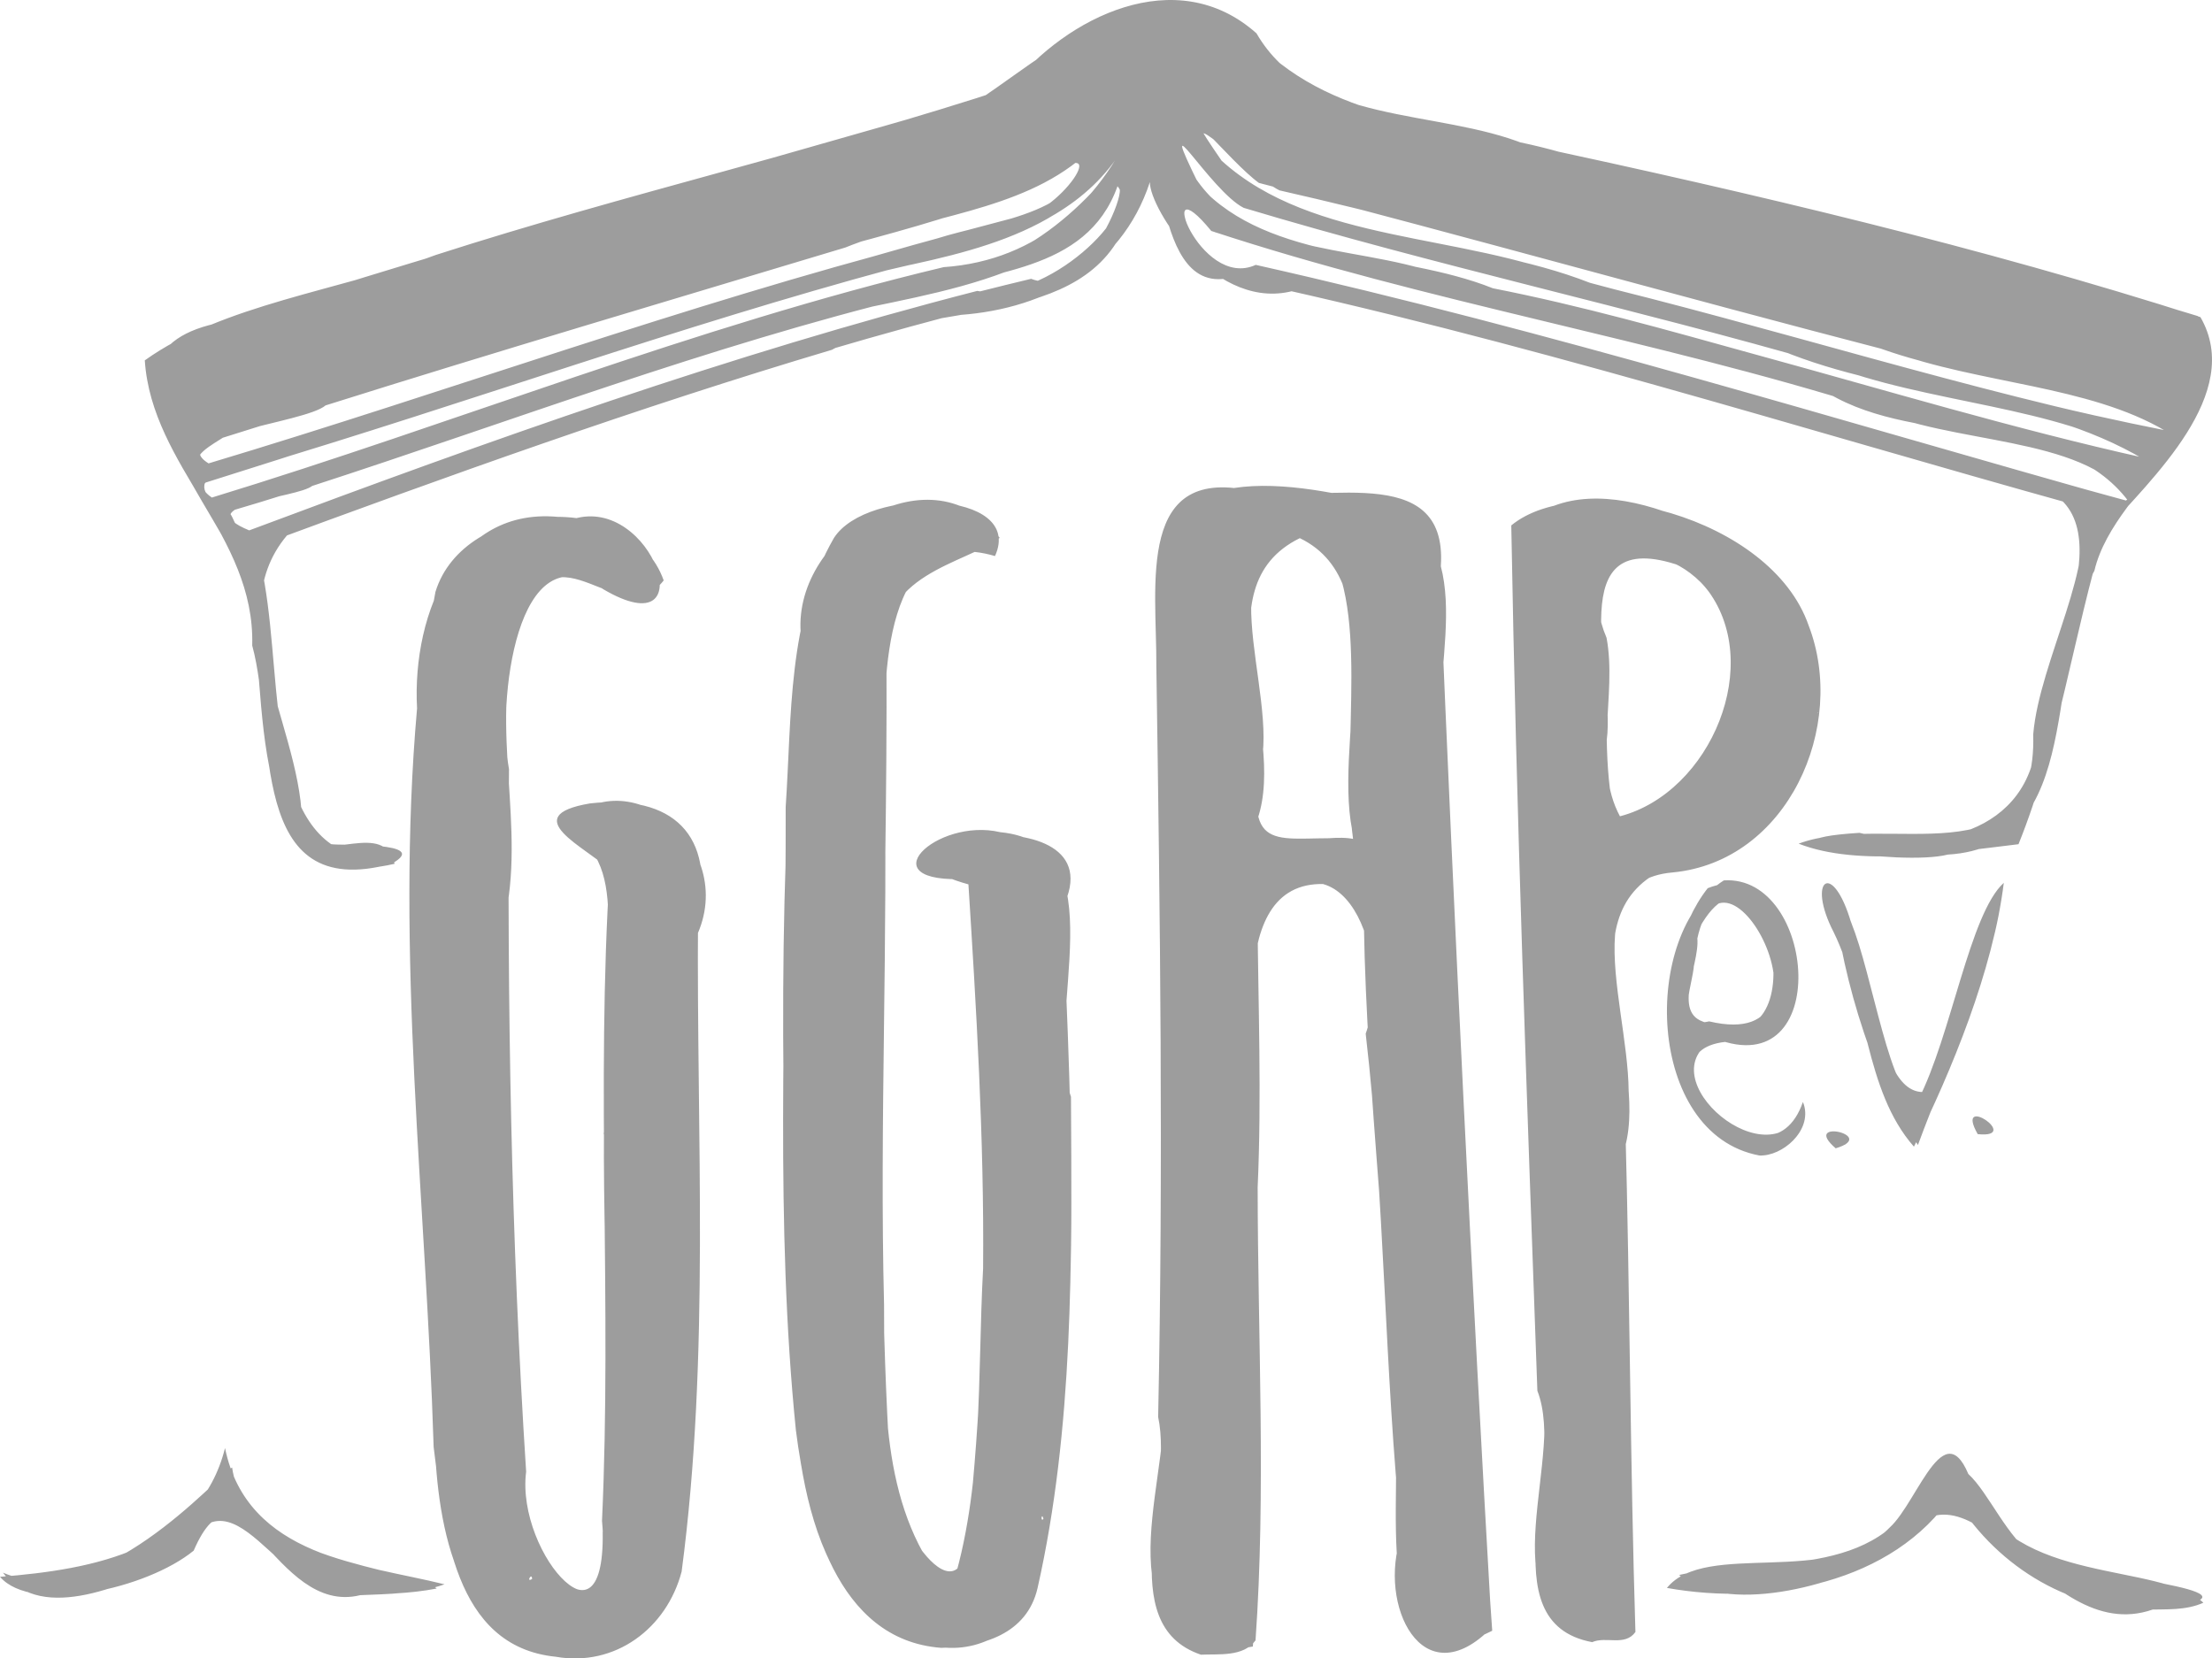 <?xml version="1.0" encoding="UTF-8" standalone="no"?>
<!-- Created with Inkscape (http://www.inkscape.org/) -->

<svg
   xmlns:dc="http://purl.org/dc/elements/1.1/"
   xmlns:cc="http://creativecommons.org/ns#"
   xmlns:rdf="http://www.w3.org/1999/02/22-rdf-syntax-ns#"
   xmlns:svg="http://www.w3.org/2000/svg"
   xmlns="http://www.w3.org/2000/svg"
   xmlns:sodipodi="http://sodipodi.sourceforge.net/DTD/sodipodi-0.dtd"
   xmlns:inkscape="http://www.inkscape.org/namespaces/inkscape"
   id="svg2"
   version="1.1"
   inkscape:version="0.92.1 r15371"
   width="517.721"
   height="388.185"
   viewBox="0 0 485.363 363.923"
   sodipodi:docname="logo-9d9d9d.svg">
  <title
     id="title4181">GGAP-Logo</title>
  <defs
     id="defs6" />
  <sodipodi:namedview
     pagecolor="#ffffff"
     bordercolor="#666666"
     borderopacity="1"
     objecttolerance="10"
     gridtolerance="10"
     guidetolerance="10"
     inkscape:pageopacity="0"
     inkscape:pageshadow="2"
     inkscape:window-width="640"
     inkscape:window-height="480"
     id="namedview4"
     showgrid="false"
     fit-margin-top="0"
     fit-margin-left="0"
     fit-margin-right="0"
     fit-margin-bottom="0"
     inkscape:zoom="0.80126935"
     inkscape:cx="242.55516"
     inkscape:cy="181.21759"
     inkscape:current-layer="svg2" />
  <path
     id="path4146"
     style="fill:#9d9d9d;fill-opacity:1"
     d="M 122.045,363.476 C 99.276,359.652 95.744,332.902 95.302,313.902 93.394,252.667 84.095,190.708 95.549,129.873 c 6.247,-20.382 42.988,-22.543 50.08,-2.506 -9.467,12.183 -23.722,-13.237 -30.979,8.354 -7.857,20.063 0.14,41.912 -3.277,62.697 0.283,41.509 1.215,83.12 4.074,124.5 -3.536,14.19 17.265,42.463 16.797,13.333 2.661,-36.424 -1.145,-73.003 0.885,-109.493 -2.078,-15.664 6.378,-39.433 -10.186,-44.798 13.49,-16.763 39.683,3.393 29.714,23.845 0.338,46.816 2.979,94.21 -3.761,140.752 -3.167,11.437 -15.326,18.478 -26.853,16.919 z m -5.14,-16.853 c 0.354,-2.957 -2.413,1.545 0,0 z m -10.899,-0.89 h -0.279 z m 1.425,-1.725 c -0.434,-1.022 -0.434,1.022 0,0 z m -2.292,-2.577 -0.159,0.334 z m 1.64,-0.948 -0.305,10e-6 z m 30.578,-1.5 h -0.431 z m 1.5,-4.275 c -1.262,-1.93 -0.659,1.708 0,0 z m -34.65,-2.55 h -0.287 z m -3.6,-9.18 -0.24,0.022 z m 46.05,-3.87 h -0.287 z m -37.5,-3.15 h -0.439 z m 27.277,-5.167 c -0.668,-0.814 -0.217,1.245 0,0 z m 11.723,-1.742 -0.281,0.079 z m 4.35,-14.691 c -0.521,-1.181 -0.521,1.181 0,0 z m 0,-5.025 h -0.431 z m -9.927,-10.025 c -0.565,-0.929 -0.538,1.506 0,0 z m -1.923,-2.416 -0.293,-0.086 z m 11.116,-0.428 -0.154,0.239 z m -5.566,-5.598 -0.274,0.16 z m -3,-3.123 c -0.359,-1.156 -1.239,1.225 0,0 z m 3.45,-5.409 h -0.279 z m 1.65,-1.95 -0.306,-0.022 z m -2.475,-0.675 -0.36,0.007 z m 3.3,-2.475 c -0.433,-1.256 -0.433,1.256 0,0 z m -0.311,-11.975 c -0.68,-0.948 -0.065,1.58 0,0 z m -51.964,-2.866 -0.293,-0.086 z m 0.6,-5.768 c -0.745,-1.632 -0.688,1.127 0,0 z m 48.075,-0.616 -0.207,-0.005 z m -7.358,-2.113 -0.272,0.168 z m 1.674,-0.547 -0.084,0.295 z m 6.809,0.259 h -0.287 z m -55.28,-8.692 -0.463,-0.214 z m 49.312,-2.435 -0.159,0.334 z m -43.083,-1.323 h -0.439 z m 48.15,-1.275 h -0.279 z m -7.35,-1.341 -0.293,-0.086 z m 6.852,-8.962 -0.028,0.271 z m -7.002,-9.038 -0.293,-0.086 z m 0.9,-3 c 0.002,-1.014 -0.808,0.783 0,0 z m 2.175,-6.244 c -0.456,-1.045 -0.578,1.241 0,0 z m -33.975,-18.665 h -0.431 z m 155.7,190.311 c -21.125,-14.421 -3.242,-43.878 -8.547,-64.824 1.256,-57.523 -0.426,-115.092 -0.618,-172.583 1.216,-27.541 36.808,-18.172 54.056,-13.743 17.859,13.644 3.463,40.173 9.673,59.67 3.306,62.126 5.391,124.321 9.807,186.384 -28.904,14.635 -18.638,-32.1 -21.786,-47.979 -1.291,-38.084 -6.394,-75.971 -6.437,-114.108 -30.148,-10.384 -24.453,27.363 -23.439,45.119 -0.15,40.139 2.118,80.342 -0.861,120.428 -3.942,0.565 -7.795,2.189 -11.847,1.635 z m -4.077,-13.636 -0.374,0.067 z m 14.877,-0.5 h -0.287 z m 38.373,-8.6 c -0.574,-1.073 -0.713,1.336 0,0 z m -52.773,-2.134 c -0.541,-0.824 -0.134,1.112 0,0 z m 8.516,-0.094 -0.38,0.013 z m 57.634,-8.297 h -0.279 z m -12.15,-0.375 h -0.287 z m -49.35,-5.475 h -0.279 z m 47.373,-8.951 c -0.814,-1.336 -0.306,1.177 0,0 z m -42.948,-4.035 c -0.456,-1.045 -0.578,1.242 0,0 z m -7.859,-4.984 -0.154,0.239 z m 44.384,-21.406 h -0.287 z m 4.433,-7.317 -0.349,0.39 z m -49.733,-10.983 h -0.287 z m 4.269,-9.44 -0.364,-0.122 z m 44.903,-5.572 h -0.38 z m -6.646,-2.239 c -0.434,-1.022 -0.434,1.022 0,0 z m 14.475,-6.366 -0.293,-0.086 z m -56.25,-18.74 c -0.182,-1.544 -1.052,0.902 0,0 z m 2.55,-9.543 -0.207,-0.005 z m -1.35,-4.134 -0.215,-0.014 z m 0.75,-1.716 h -0.287 z m 45.067,-5.086 c 0.43,-1.818 -1.563,0.723 0,0 z m -47.467,-0.689 c -0.493,-0.953 -0.688,1.162 0,0 z m -0.6,-11.325 c -0.346,-1.1 -0.346,1.1 0,0 z m 37.692,-7.173 c -5.412,-20.311 9.164,-55.859 -11.941,-66.044 -22.206,10.903 -2.666,42.14 -9.252,61.563 3.507,8.025 14.54,3.005 21.194,4.481 z m -22.542,-7.893 c -0.394,-1.298 -0.877,0.996 0,0 z m -6.329,-16.445 h -0.38 z m -61.634,201.684 c -29.675,-4.425 -31.943,-41.398 -33.204,-65.236 -1.885,-52.404 -3.087,-105.172 2.249,-157.39 -1.607,-21.876 29.374,-40.594 43.662,-20.831 -7.359,5.736 -27.46,7.9 -24.84,26.156 0.3,58.894 -2.85,118 0.757,176.882 -1.125,11.5 16.838,38.718 17.343,13.133 4.977,-46.542 3.482,-93.493 0.042,-140.085 -33.198,-9.184 33.78,-21.308 20.474,5.114 2.214,49.112 4.545,99.051 -5.152,147.519 -2.598,9.473 -11.499,15.884 -21.333,14.737 z m 12.012,-3.373 -0.207,0.005 z m 2.486,-1.314 -0.265,0.42 z m 7.869,-23.446 c 0.603,-2.291 -1.696,0.879 0,0 z m -46.43,-4.051 c -0.456,-1.045 -0.578,1.241 0,0 z m 0.675,-5.006 -0.293,-0.086 z m -3.975,-7.734 -0.207,-0.005 z m -3.45,-3.6 -0.291,0.281 z m 4.725,-3.975 -0.306,-0.022 z m 3.45,-0.816 c -0.566,-1.512 -0.595,1.175 0,0 z M 179.328,304.884 c -0.502,-1.229 -0.834,1.521 0,0 z m 4.201,-0.122 c -0.606,-2.145 -1.126,1.017 0,0 z m -5.298,-6.479 -0.309,0.147 z m -4.875,-9.475 h -0.287 z m 56.85,-10.275 -0.307,-0.022 z m -9.209,-5.584 -0.084,0.295 z m -48.091,-11.132 -0.378,-0.159 z m 42.525,-29.259 -0.207,-0.005 z m 4.275,-9.675 h -0.279 z m -4.492,-1.125 c 0.198,-1.395 -1.644,0.952 0,0 z m 4.192,-2.4 h -0.439 z m -4.95,-2.175 h -0.279 z m -34.35,-4.875 h -0.287 z m 40.222,-0.225 -0.305,1e-5 z m 0.427,-7.65 h -0.279 z m -41.52,-9.255 -0.064,0.326 z m 14.82,-8.754 -0.281,0.079 z m 113.55,175.134 h 0.287 z m 41.806,-1.444 c -23.828,-8.463 -5.284,-39.952 -12.123,-58.487 -2.043,-61.185 -4.356,-122.365 -5.529,-183.575 13.634,-18.397 44.484,-3.537 58.64,8.711 19.062,21.477 5.5,64.253 -25.43,64.06 -22.132,10.582 -3.189,41.543 -8.382,60.808 0.888,35.51 0.752,71.041 1.987,106.544 -2.331,3.02 -6.214,0.58 -9.164,1.94 z m -5.956,-7.181 -0.307,-0.022 z m 14.25,-15.525 h -0.287 z m -15.15,-8.175 h -0.279 z m 1.495,-10.043 c 0.278,-1.581 -1.458,0.687 0,0 z m -1.882,-2.278 c 1.158,-1.903 -1.506,-0.11 0,0 z m 2.038,-8.916 -0.367,0.19 z m -1.311,-3.025 c 0.717,-2.497 -1.732,0.618 0,0 z m -1.137,-12.291 -0.028,0.271 z m 0.156,-10.94 c 0.291,-1.785 -1.578,0.943 0,0 z m 0.492,-11.616 -0.215,-0.014 z m -1.5,-14.766 h -0.287 z m 10.967,-0.338 c 0.775,-2.196 -1.711,-0.252 0,0 z m -12.492,-16.903 c -0.676,-1.05 -0.213,1.535 0,0 z m 1.045,-6.939 c -0.71,-2.046 -2.812,1.726 0,0 z m -1.003,-3.763 0.011,0.288 z m 0.606,-6.744 -0.344,0.218 z m -0.473,-16.097 -0.281,0.079 z m 14.805,-25.104 c 23.235,-4.408 36.025,-41.39 14.458,-55.274 -26.808,-9.357 -14.273,23.447 -16.26,38.18 0.108,5.733 0.518,11.492 1.802,17.094 z m 29.51,-19.346 c -0.003,-1.008 -0.965,0.772 0,0 z m -2.389,-1.594 c -0.67,-1.18 -0.476,1.351 0,0 z m 17.475,-2.089 c -0.327,-1.598 -0.636,0.757 0,0 z m -0.75,-12.018 -0.215,-0.014 z m 74.175,208.765 c -24.705,8.634 -39.8,-39.288 -57.217,-12.681 -12.446,7.949 -37.117,13.804 -46.718,5.098 18.469,-4.199 44.112,1.636 53.616,-20.334 12.71,-15.166 15.89,21.566 32.968,18.259 7.19,2.839 47.061,6.138 17.352,9.659 z m -93.375,-8.647 -0.293,-0.086 z m 41.372,-8.174 -0.362,0.109 z m 4.078,-14.409 -0.207,0.005 z m -346.621,27.75 c -16.709,3.179 -26.664,-31.66 -38.949,-7.178 -10.871,4.776 -29.535,14.02 -38.237,2.575 21.021,9.003 47.066,-21.15 50.278,-23.083 3.03,21.147 39.04,21.772 44.899,26.566 -5.921,1.128 -11.979,1.336 -17.991,1.121 z m -58.079,-3.225 c -0.437,-1.433 -0.793,1.522 0,0 z m 366.192,-93.363 c -24.282,-5.22 -23.577,-42.617 -11.235,-58.213 21.343,-8.508 29.32,39.182 3.834,33.727 -20.813,2.347 9.499,34.929 17.054,13.188 2.371,5.721 -3.933,11.95 -9.652,11.299 z m -7.992,-4.587 h -0.431 z m -7.077,-16.839 c -0.535,-1.262 -0.953,1.585 0,0 z m 4.157,-7.562 c 32.174,7.621 0.466,-50.93 -3.349,-13.355 0.451,3.921 -5.041,15.264 3.349,13.355 z m 13.72,-24.115 -0.281,-0.079 z m 1.016,-0.037 -0.38,0.013 z m 12.709,51.573 c -5.853,-6.462 8.498,-0.14 0,0 z m 18.363,-0.304 c -11.05,-15.593 -17.587,-41.455 -18.681,-56.478 9.356,11.292 8.295,45.978 20.362,44.841 5.509,-11.965 11.028,-43.472 16.609,-42.15 -2.941,18.865 -11.801,36.026 -18.29,53.787 z m 2.822,-14.732 -0.275,0.009 z m 1.691,-3.659 h -0.287 z m -14.775,-4.8 h -0.287 z m -0.54,-1.387 c 0.589,-1.86 -0.906,0.295 0,0 z m -277.56,22.238 c -0.097,-1.373 0.721,0.611 0,0 z m 301.875,-0.211 c -4.925,-5.39 7.046,-0.187 0,0 z m -34.338,-51.777 0.106,0.093 z M 86.58,189.549 C 52.553,197.55 59.383,151.172 54.637,130.548 49.996,112.104 13.878,77.158 48.911,70.672 103.932,52.725 159.835,37.592 215.39,21.505 233.339,9.348 258.829,-13.45 277.529,11.052 c 18.281,16.962 44.431,16.046 67,22.98 46.365,9.916 92.392,21.468 137.756,35.337 11.919,22.081 -18.121,36.286 -22.729,55.881 -11.187,19.924 -1.567,60.461 -32.17,62.281 -10.342,2.639 -46.731,-3.058 -19.365,-4.775 19.473,4.965 40.393,-2.145 38.932,-25.57 4.682,-18.58 22.751,-51.881 -9.046,-51.65 C 386.969,90.832 335.981,76.236 284.479,63.621 266.898,69.055 252.194,45.723 252.308,39.955 c -6.36,19.453 -24.304,28.39 -43.425,29.259 -49.566,13.083 -97.944,30.297 -145.906,48.269 -15.582,18.435 5.229,45.204 3.14,66.45 5.519,5.281 18.146,-3.989 20.464,5.617 z m 341.325,-5.132 -0.281,-0.079 z m 14.123,-4.584 -0.305,-1e-5 z m 1.403,-3.525 -0.36,-0.007 z m -381.75,-0.75 -0.207,-0.005 z m 387.825,-11.166 -0.293,-0.086 z M 54.662,116.579 C 110.964,95.597 167.759,75.158 226.25,61.184 241.419,67.199 254.28,22.463 238.575,49.739 216.545,67.137 186.028,65.076 160.802,75.784 123.497,86.728 87.403,101.386 50.085,112.292 c 1.392,0.918 1.719,5.615 4.576,4.287 z m 412.364,-6.6 C 452.376,90.639 421.349,98.403 401.188,86.314 356.62,73.335 310.827,64.946 266.545,50.939 c -13.218,-18.494 -5.256,13.604 9.336,7.294 64.346,14.774 127.466,34.418 191.145,51.745 z M 46.595,109.245 C 102.257,92.768 155.965,69.556 213.04,58.055 229.378,56.642 248.851,34.094 249.121,27.344 236.614,56.112 201.069,55.624 175.493,64.461 131.743,77.377 88.374,92.364 44.991,105.936 c -0.549,1.295 0.253,2.93 1.604,3.309 z m 33.31,-6.287 h -0.439 z m -33.989,-1.194 c 58.843,-18.052 117.004,-38.491 176.587,-53.975 9.385,0.361 23.193,-20.296 6.479,-8.248 -23.911,11.082 -50.398,14.795 -75.009,24.009 -35.235,10.139 -70.14,21.605 -105.077,32.504 -1.314,0.919 -9.161,5.091 -2.98,5.71 z m 424.593,-0.911 C 446.138,86.417 416.481,87.512 390.642,76.822 351.232,65.621 311.064,57.201 271.935,44.991 c -6.263,-4.88 -19.622,-25.273 -9.642,-5.93 12.384,18.342 38.464,14.213 56.866,22.43 51.094,10.579 100.588,27.398 151.35,39.362 z m 5.061,-6.332 C 455.838,83.409 432.023,83.919 411.041,75.885 367.559,64.873 324.317,51.666 280.767,41.779 c -5.975,-2.824 -25.102,-22.498 -12.965,-6.022 22.607,18.298 54.643,15.959 81.047,26.296 42.166,11.1 83.907,23.999 126.722,32.468 z m -71.215,-1.529 -0.293,-0.086 z m -287.25,-6.075 -0.378,-0.159 z m 331.166,-2.981 -0.38,-0.014 z m -280.95,-4.556 -0.38,0.014 z m 162.484,-4.538 -0.293,-0.086 z m -165.45,-3.684 -0.36,-0.007 z m 151.05,-0.15 -0.36,0.007 z m -100.8,-6.309 -0.349,0.092 z m 3.112,-0.179 h -0.511 z m 85.763,-3.264 -0.397,-0.097 z m -101.026,-0.515 -0.293,-0.086 z m 64.017,-1.871 -0.698,0.292 z m 30.483,0.137 h -0.287 z m 1.95,-1.725 -0.307,-0.022 z m 103.924,-4.775 c -0.555,-1.568 -0.94,1.147 0,0 z m -5.374,-1.457 c -0.643,-1.768 -1.042,1.565 0,0 z m -102,-10.268 c -0.657,-1.43 -0.868,1.273 0,0 z m 27.375,-5.627 -0.45,0.139 z M 121.954,363.553 C 99.45,361.296 97.362,335.147 95.151,317.523 93.485,263.536 86.727,209.449 91.512,155.444 c -1.165,-20.979 9.096,-46.451 34.234,-41.539 17.395,-5.449 29.111,28.616 6.632,15.397 -19.282,-13.491 -23.273,25.218 -20.695,39.481 -0.407,51.397 0.449,102.909 3.763,154.164 -2.332,18.258 19.55,42.293 16.647,10.793 2.182,-47.473 -1.357,-95.469 1.72,-142.859 -5.069,-4.877 -20.659,-11.799 -4.384,-14.578 18.183,-2.065 27.575,6.945 23.731,24.922 -0.376,47.812 2.695,96.092 -3.594,143.634 -3.265,12.471 -14.603,20.977 -27.612,18.695 z m -5.198,-17.081 c -0.046,-1.552 -1.411,0.923 0,0 z m 21.95,-11.763 h -0.287 z m -5.4,-87.366 c -0.725,-1.752 -0.25,1.852 0,0 z m 130.2,115.758 c -19.557,-6.633 -5.85,-35.577 -9.382,-52.161 1.145,-54.896 0.431,-109.767 -0.396,-164.658 0.117,-17.931 -4.606,-44.876 21.791,-38.333 15.448,2.445 43.891,-7.191 40.402,18.524 3.203,76.885 6.948,153.92 11.385,230.683 -15.24,15.596 -25.111,-5.202 -19.816,-20.114 -3.764,-36.474 -3.581,-73.623 -7.826,-110.215 6.121,-17.073 -5.027,-46.696 -23.745,-26.144 0.147,19.893 0.94,39.763 0.039,59.849 0.024,33.076 1.846,66.697 -0.468,99.426 -2.655,3.679 -8.057,2.951 -11.983,3.144 z m 33.386,-178.996 c -2.814,-20.757 4.228,-52.502 -7.186,-66.165 -27.241,-1.517 -8.511,34.253 -13.277,50.838 -3.295,19.7 5.524,14.226 20.463,15.327 z m -90.367,177.494 c -23.107,-1.728 -29.471,-28.785 -31.889,-47.754 -4.6,-45.403 -2.131,-91.192 -2.24,-136.756 1.338,-19.79 0.397,-41.393 10.585,-59.037 7.336,-11.444 41.938,-10.577 35.346,3.966 -24.808,-7.267 -24.396,26.87 -24.302,43.486 0.908,40.253 -1.064,80.543 -0.041,120.834 0.092,21.436 -0.608,45.883 14.621,62.922 7.277,-22.585 5.831,-47.318 7.11,-70.905 0.249,-28.538 -1.487,-57.041 -3.296,-85.508 -22.521,1.265 -6.957,-13.552 7.051,-10.238 26.321,2.569 9.451,40.044 15.526,58.087 0.206,35.952 0.606,72.572 -7.33,107.786 -2.343,10.171 -12.168,12.908 -21.142,13.117 z m 22.43,-28.325 c -0.48,-1.661 -0.615,0.963 0,0 z m 120.401,27.076 c -23.242,-4.36 -5.521,-38.491 -12.023,-55.167 -2.267,-63.288 -4.63,-126.585 -5.724,-189.889 15.064,-12.37 56.931,-1.998 65.243,21.948 8.536,22.134 -4.568,51.817 -29.855,54.207 -23.917,2.065 -5.938,37.763 -10.364,55.416 1.003,37.086 1.071,74.177 2.217,111.256 -2.313,3.22 -6.438,0.875 -9.495,2.23 z m 6.099,-181.224 c 19.939,-5.208 31.946,-33.763 18.776,-50.231 -11.464,-12.938 -29.195,-6.466 -21.717,11.061 2.37,12.573 -3.189,27.871 2.941,39.17 z m 115.725,174.084 c -17.774,0.263 -33.978,-10.284 -42.694,-25.279 -13.061,19.542 -40.334,24.542 -62.727,20.52 8.59,-10.576 35.896,0.066 48.866,-13.24 6.424,-5.789 12.53,-27.497 18.379,-8.677 8.554,21.355 40.906,16.188 50.466,25.162 -3.827,1.734 -8.211,1.405 -12.29,1.514 z M 79.043,350.04 C 60.075,354.729 52.467,317.276 42.498,340.269 32.175,348.717 7.111,354.233 0,346.014 c 20.581,-1.603 43.783,-5.975 49.375,-28.252 4.939,24.003 30.462,25.502 48.161,29.895 -5.802,2.074 -12.396,2.13 -18.493,2.383 z m -59.438,-3.557 h -0.279 z m 366.45,-92.924 c -24.991,-4.68 -26.057,-48.749 -7.803,-60.371 20.313,-1.277 23.889,44.768 -1.811,34.737 -15.886,8.171 12.593,32.32 19.357,14.884 1.656,5.332 -4.676,10.966 -9.743,10.751 z m -15.3,-21.91 -0.281,0.079 z m 2.85,-7.49 c 27.439,12.015 13.037,-47.891 -1.367,-19.331 1.569,5.304 -5.54,16.852 1.367,19.331 z m 29.189,27.824 c -7.778,-6.696 9.603,-2.86 0,0 z m 17.168,-0.363 c -10.898,-12.351 -10.27,-32.075 -17.615,-47.066 -6.013,-11.627 -0.191,-15.956 3.855,-2.009 4.604,10.774 8.706,39.529 14.715,38.792 7.26,-14.083 11.258,-40.843 18.763,-47.61 -2.38,19.248 -11.463,41.308 -19.718,57.892 z m 13.989,-2.75 c -5.218,-9.25 9.933,1.023 0,0 z M 85.905,189.547 C 54.153,198.209 60.639,160.956 55.342,141.651 56.021,117.349 33.307,102.409 31.77,79.077 48.916,66.78 74.689,63.733 95.622,55.949 137.345,42.509 180.188,32.789 221.794,19.106 233.947,3.84 258.067,-8.383 275.698,7.309 c 11.786,20.306 39.552,16.43 59.154,24.424 49.766,10.713 99.502,22.347 147.979,37.863 9.673,16.779 -10.759,35.441 -21.064,47.18 -6.804,22.396 -9.981,46.465 -18.862,68.474 -15.451,1.841 -35.075,5.042 -48.241,-0.119 19.071,-7.14 52.382,8.576 51.469,-23.973 1.336,-16.154 14.529,-38.3 9.796,-50.196 C 394.08,93.793 332.744,74.288 269.912,60.953 250.45,65.514 257.666,17.908 247.528,47.934 238.426,73.174 203.024,65.389 182.523,76.768 139.872,89.451 97.932,104.565 56.192,119.988 c 6.265,20.064 1.244,54.589 16.461,65.245 1.444,0.386 22.41,-0.665 13.252,4.315 z M 54.684,116.383 C 107.169,96.742 160.12,77.781 214.422,63.837 c 15.497,2.665 35.831,-17.53 30.783,-22.961 -6.847,19.194 -28.715,18.384 -44.901,24.152 -44.85,10.927 -87.975,27.384 -131.804,41.606 -3.386,2.699 -27.55,4.098 -13.816,9.749 z m 412.471,-7.04 C 456.747,95.386 427.886,97.691 410.539,89.454 362.839,74.441 313.269,66.327 265.781,50.679 253.002,35.056 263.1,63.809 275.54,58.123 339.868,72.574 403.016,92.131 466.421,109.872 Z M 46.483,109.182 c 53.681,-16.41 105.885,-37.52 160.573,-50.561 20.842,-1.434 35.194,-14.907 42.796,-33.741 -9.172,23.58 -30.961,29.272 -53.704,34.003 -47.441,12.793 -93.665,29.563 -140.691,43.612 -2.212,0.903 -15.606,2.184 -8.973,6.686 z m -0.717,-7.499 C 98.34,85.913 149.995,66.981 203.205,53.163 c 11.773,-4.497 33.917,-5.494 34.572,-18.898 -14.059,12.239 -35.125,13.1 -52.307,20.056 -38.055,11.46 -76.13,22.698 -114.028,34.639 -4.513,3.892 -35.569,6.612 -25.675,12.723 z m 424.822,-1.195 C 451.354,88.903 422.882,88.697 400.62,79.853 358.276,67.594 315.07,58.295 272.887,45.607 c -7.308,-3.7 -19.823,-25.469 -9.715,-4.87 15.568,16.962 43.637,14.214 64.396,22.52 19.526,3.838 38.358,9.196 57.722,14.558 28.344,7.757 56.732,16.32 85.299,22.674 z m 4.564,-5.93 C 458.203,84.54 434.276,84.244 414.68,77.022 368.458,65.04 322.361,52.056 276.232,40.138 c -6.351,-4.59 -19.621,-21.478 -8.193,-4.888 20.121,18.26 52.913,15.841 77.938,26.21 43.228,10.364 85.58,24.241 129.175,33.099 z m -403.646,-6.75 -0.207,0.005 z M 266.28,59.008 c -0.45,-0.976 -0.45,0.976 0,0 z m 136.425,-6.516 -0.293,-0.086 z m -5.4,-1.509 h -0.431 z m -102.083,-10.288 -0.272,0.168 z"
     inkscape:connector-curvature="0" />
</svg>
